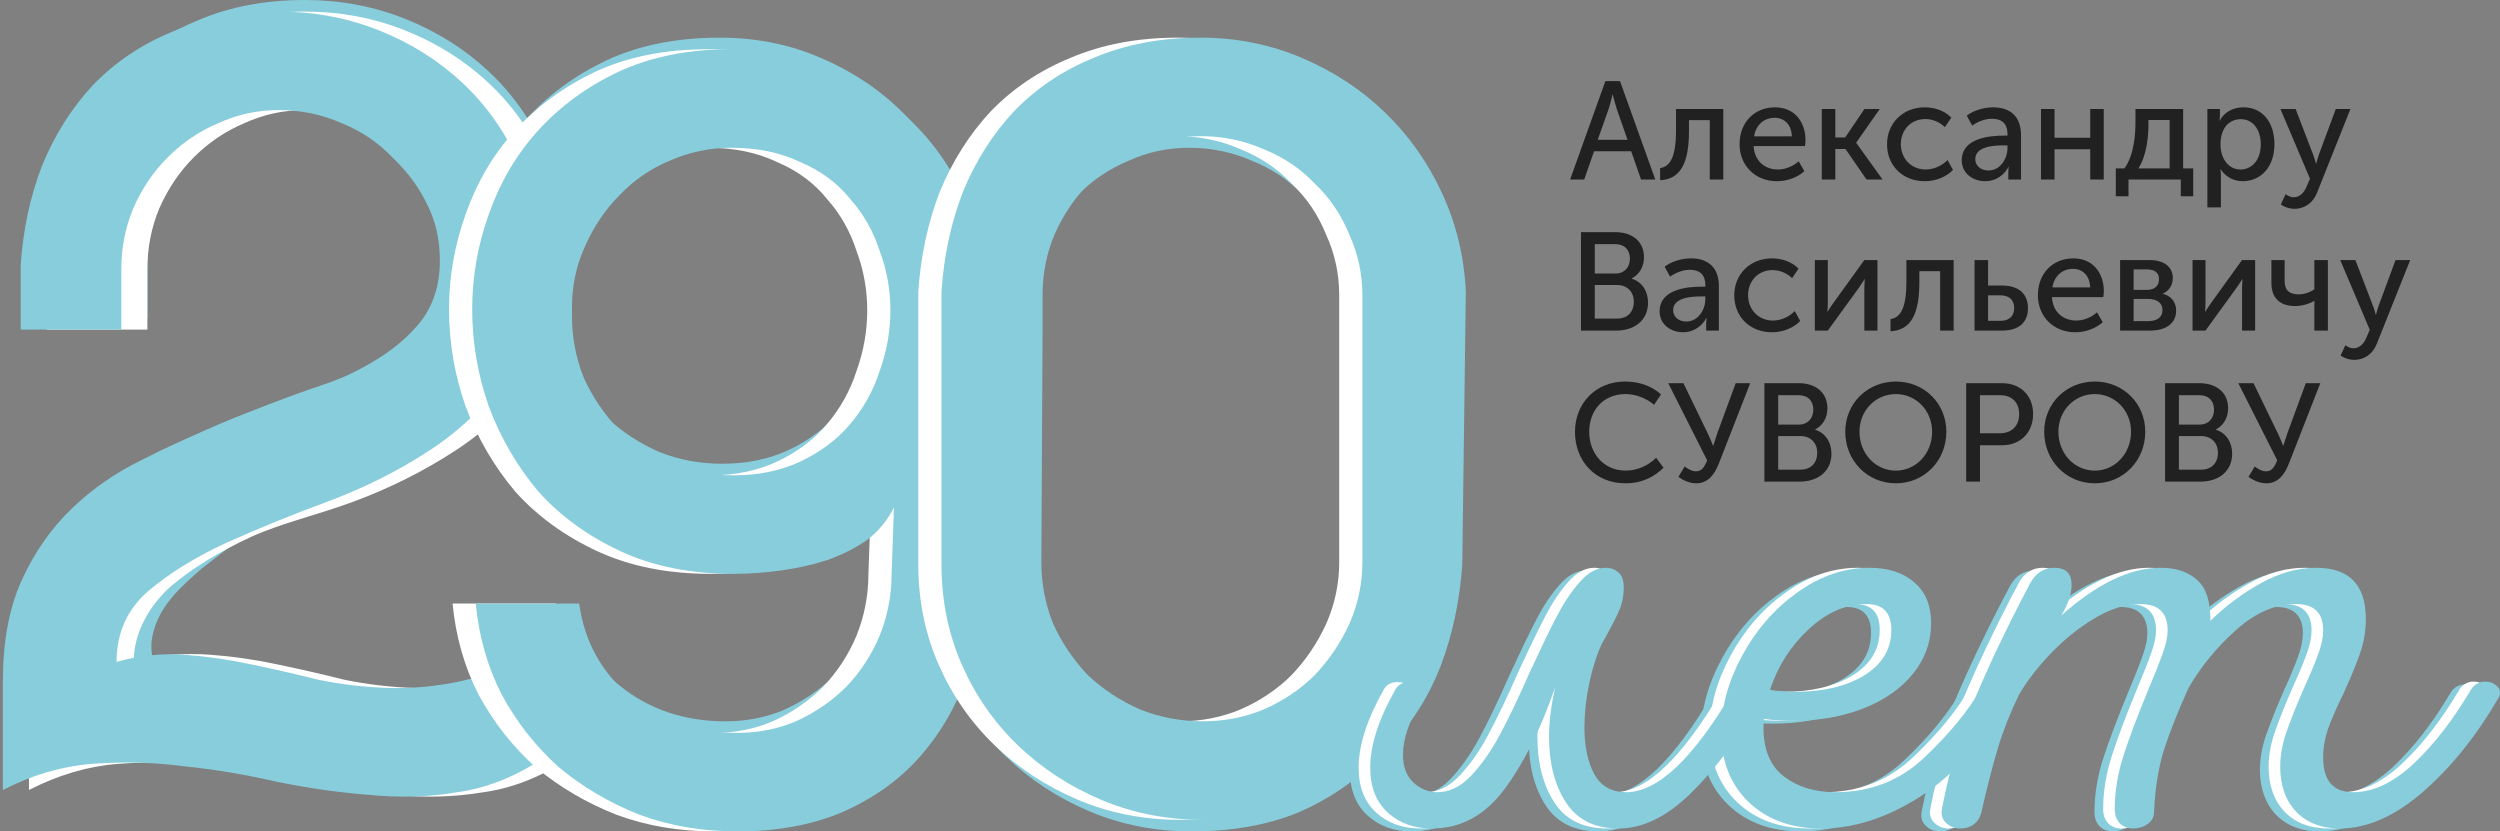 <?xml version="1.0" encoding="UTF-8"?>
<svg width="863px" height="287px" viewBox="0 0 863 287" version="1.1" xmlns="http://www.w3.org/2000/svg" xmlns:xlink="http://www.w3.org/1999/xlink">
    <rect x="0" y="0" width="863" height="287" fill="#808080" stroke="none"/>
    <!-- Generator: Sketch 52.5 (67469) - http://www.bohemiancoding.com/sketch -->
    <title>Untitled 2</title>
    <desc>Created with Sketch.</desc>
    <g id="Page-1" stroke="none" stroke-width="1" fill="none" fill-rule="evenodd">
        <g id="290-years">
            <path d="M10,231.022 C10,217.368 12.18,205.762 16.54,196.205 C20.901,186.647 26.624,178.455 33.71,171.628 C40.796,164.801 48.835,159.203 57.829,154.834 C66.725,150.235 75.868,146.132 85.218,142.545 C94.756,138.722 104.022,135.309 113.015,132.305 C122.009,129.028 130.048,125.342 137.134,121.245 C144.22,117.149 149.943,112.371 154.303,106.909 C158.664,101.174 160.844,94.211 160.844,86.019 C160.844,78.646 159.345,72.092 156.347,66.357 C153.622,60.623 149.67,55.297 144.492,50.382 C139.587,45.194 133.727,41.234 126.914,38.504 C120.101,35.5 112.879,33.998 105.248,33.998 C97.89,33.998 90.941,35.5 84.4,38.504 C77.86,41.234 72,45.194 66.822,50.382 C61.916,55.298 57.965,61.169 54.967,67.996 C52.242,74.55 50.879,81.513 50.879,88.886 L50.879,109.776 L16.132,109.776 L16.132,87.657 C16.95,75.37 19.402,63.9 23.49,53.25 C27.85,42.6 33.71,33.315 41.068,25.396 C48.698,17.476 57.828,11.333 68.458,6.963 C79.357,2.321 91.621,0 105.247,0 C117.511,0 129.094,2.185 139.995,6.554 C150.896,10.923 160.434,16.931 168.61,24.577 C176.786,32.223 183.19,41.234 187.823,51.611 C192.729,61.988 195.181,73.184 195.181,85.2 C195.181,101.584 191.502,114.965 184.144,125.342 C177.058,135.718 168.065,144.457 157.164,151.557 C146.263,158.657 134.544,164.528 122.008,169.17 C109.472,173.812 112.197,172.806 103.68,174.939 C93.035,177.072 78.13,189.873 69.614,196.273 C62.529,202.554 54.711,209.073 52.581,219.74 C50.372,230.809 59.854,242.662 67.485,243.208 C73.873,245.341 83.275,233.036 90.905,234.674 C98.809,236.313 106.695,239.163 114.326,241.074 C122.229,242.713 133.829,245.068 142.004,245.341 C150.453,245.614 160.962,236.586 169.683,234.674 C178.404,232.763 186.461,225.287 195.999,219.553 L195.999,258.056 C186.461,264.337 176.65,268.16 166.566,269.525 C156.755,271.164 146.535,271.437 135.907,270.345 C125.551,269.525 115.058,268.023 104.43,265.839 C93.923,263.401 83.273,261.623 72.544,260.514 C61.971,259.15 51.287,258.875 40.658,259.695 C30.302,260.514 20.083,263.518 9.999,268.706 L9.999,231.022 L10,231.022 Z" id="Path" fill="#88CDDC"></path>
            <path d="M10,235.022 C10,221.368 12.18,209.762 16.54,200.205 C20.901,190.647 26.624,182.455 33.71,175.628 C40.796,168.801 48.835,163.203 57.829,158.834 C66.725,154.235 75.868,150.132 85.218,146.545 C94.756,142.722 104.022,139.309 113.015,136.305 C122.009,133.028 130.048,129.342 137.134,125.245 C144.22,121.149 149.943,116.371 154.303,110.909 C158.664,105.174 160.844,98.211 160.844,90.019 C160.844,82.646 159.345,76.092 156.347,70.357 C153.622,64.623 149.67,59.297 144.492,54.382 C139.587,49.194 133.727,45.234 126.914,42.504 C120.101,39.5 112.879,37.998 105.248,37.998 C97.89,37.998 90.941,39.5 84.4,42.504 C77.86,45.234 72,49.194 66.822,54.382 C61.916,59.298 57.965,65.169 54.967,71.996 C52.242,78.55 50.879,85.513 50.879,92.886 L50.879,113.776 L16.132,113.776 L16.132,91.657 C16.95,79.37 19.402,67.9 23.49,57.25 C27.85,46.6 33.71,37.315 41.068,29.396 C48.698,21.476 57.828,15.333 68.458,10.963 C79.357,6.321 91.621,4 105.247,4 C117.511,4 129.094,6.185 139.995,10.554 C150.896,14.923 160.434,20.931 168.61,28.577 C176.786,36.223 183.19,45.234 187.823,55.611 C192.729,65.988 195.181,77.184 195.181,89.2 C195.181,105.584 191.502,118.965 184.144,129.342 C177.058,139.718 168.065,148.457 157.164,155.557 C146.263,162.657 134.544,168.528 122.008,173.17 C109.472,177.812 97.548,180.424 86.648,185.339 C76.018,190.254 66.327,196.126 58.968,202.406 C51.883,208.687 46.194,218.176 46.194,228.007 C54.097,225.823 64.914,225.464 72.544,226.01 C80.174,226.556 87.806,227.649 95.436,229.287 C103.239,230.903 111.007,232.678 118.737,234.612 C126.68,236.255 134.749,237.215 142.856,237.479 C151.305,237.753 159.889,236.933 168.61,235.022 C177.331,233.11 186.461,229.287 195.999,223.553 L195.999,262.056 C186.461,268.337 176.65,272.16 166.566,273.525 C156.755,275.164 146.535,275.437 135.907,274.345 C125.551,273.525 115.058,272.023 104.43,269.839 C93.923,267.401 83.273,265.623 72.544,264.514 C61.971,263.15 51.287,262.875 40.658,263.695 C30.302,264.514 20.083,267.518 9.999,272.706 L9.999,235.022 L10,235.022 Z" id="Path" fill="#FFFFFF"></path>
            <path d="M1,235.022 C1,221.368 3.18,209.762 7.54,200.205 C11.901,190.647 17.624,182.455 24.71,175.628 C31.796,168.801 39.835,163.203 48.829,158.834 C57.725,154.235 66.868,150.132 76.218,146.545 C85.756,142.722 95.022,139.309 104.015,136.305 C113.009,133.028 121.048,129.342 128.134,125.245 C135.22,121.149 140.943,116.371 145.303,110.909 C149.664,105.174 151.844,98.211 151.844,90.019 C151.844,82.646 150.345,76.092 147.347,70.357 C144.622,64.623 140.67,59.297 135.492,54.382 C130.587,49.194 124.727,45.234 117.914,42.504 C111.101,39.5 103.879,37.998 96.248,37.998 C88.89,37.998 81.941,39.5 75.4,42.504 C68.86,45.234 63,49.194 57.822,54.382 C52.916,59.298 48.965,65.169 45.967,71.996 C43.242,78.55 41.879,85.513 41.879,92.886 L41.879,113.776 L7.132,113.776 L7.132,91.657 C7.949,79.37 10.402,67.9 14.49,57.25 C18.85,46.6 24.71,37.315 32.068,29.396 C39.698,21.476 48.828,15.333 59.458,10.963 C70.357,6.321 82.621,4 96.247,4 C108.511,4 120.094,6.185 130.995,10.554 C141.896,14.923 151.434,20.931 159.61,28.577 C167.786,36.223 174.19,45.234 178.823,55.611 C183.729,65.988 186.181,77.184 186.181,89.2 C186.181,105.584 182.502,118.965 175.144,129.342 C168.058,139.718 159.065,148.457 148.164,155.557 C137.263,162.657 125.544,168.528 113.008,173.17 C100.471,177.812 88.753,182.591 77.852,187.507 C67.223,192.422 58.23,198.02 50.872,204.301 C43.786,210.582 40.243,218.637 40.243,228.468 C48.146,226.283 55.913,225.464 63.544,226.01 C71.174,226.556 78.806,227.649 86.436,229.287 C94.239,230.903 102.007,232.678 109.737,234.612 C117.68,236.255 125.749,237.215 133.856,237.479 C142.305,237.753 150.889,236.933 159.61,235.022 C168.331,233.11 177.461,229.287 186.999,223.553 L186.999,262.056 C177.461,268.337 167.65,272.16 157.566,273.525 C147.755,275.164 137.535,275.437 126.907,274.345 C116.551,273.525 106.058,272.023 95.43,269.839 C84.923,267.401 74.273,265.623 63.544,264.514 C52.971,263.15 42.287,262.875 31.658,263.695 C21.302,264.514 11.083,267.518 0.999,272.706 L0.999,235.022 L1,235.022 Z" id="Path" fill="#88CDDC"></path>
            <path d="M304.599,171.149 C302.456,175.465 299.373,179.245 295.576,182.211 C291.748,184.942 287.237,187.264 282.041,189.176 C277.12,190.815 271.788,192.044 266.046,192.863 C260.304,193.683 254.699,194.093 249.23,194.093 C234.465,194.093 221.478,191.498 210.267,186.308 C199.057,181.118 189.624,174.29 181.968,165.822 C174.585,157.082 168.843,147.249 164.742,136.323 C160.914,125.398 159,114.199 159,102.727 C159,91.528 160.914,80.602 164.742,69.95 C168.57,59.024 174.175,49.464 181.558,41.27 C189.214,32.803 198.51,25.974 209.447,20.784 C220.657,15.595 233.645,13 248.41,13 C260.988,13 272.608,15.322 283.272,19.965 C294.209,24.608 303.642,30.891 311.571,38.812 C319.501,46.732 325.653,56.02 330.028,66.672 C334.676,77.325 337,88.797 337,101.088 L337,195.322 C336.18,207.613 333.719,219.085 329.618,229.737 C325.79,240.39 320.321,249.677 313.212,257.598 C306.103,265.519 297.217,271.801 286.553,276.445 C276.163,280.815 264.132,283 250.461,283 C238.43,283 227.22,281.088 216.829,277.264 C206.439,273.167 197.143,267.704 188.94,260.876 C181.011,253.774 174.449,245.443 169.253,235.883 C164.332,226.323 162.23,220.792 161.136,209.32 L196.818,209.32 C198.732,222.704 203.842,228.508 213.959,236.703 C224.075,244.897 236.243,248.994 250.461,248.994 C257.843,248.994 264.679,247.628 270.968,244.897 C277.53,241.892 283.272,237.932 288.194,233.015 C293.115,227.826 296.943,221.953 299.677,215.398 C302.401,208.626 303.794,201.392 303.779,194.093 L304.599,171.149 Z M249.23,160.086 C257.98,160.086 265.773,158.448 272.608,155.17 C279.444,151.892 285.049,147.659 289.424,142.469 C294.037,137.069 297.523,130.8 299.677,124.032 C302.138,117.203 303.369,110.238 303.369,103.137 C303.369,96.035 302.138,89.207 299.677,82.651 C297.49,75.823 294.072,69.813 289.424,64.624 C285.049,59.161 279.307,54.927 272.198,51.923 C265.363,48.645 257.433,47.006 248.41,47.006 C241.028,47.006 233.919,48.508 227.083,51.513 C220.521,54.244 214.779,58.205 209.857,63.395 C204.935,68.311 200.971,74.184 197.963,81.012 C194.955,87.567 193.452,94.532 193.452,101.907 L193.452,105.185 C193.437,112.484 194.83,119.718 197.553,126.49 C200.561,133.046 204.525,138.918 209.447,144.108 C214.642,149.024 220.657,152.985 227.493,155.989 C234.329,158.721 241.575,160.086 249.23,160.086 Z" id="Shape" fill="#88CDDC" fill-rule="nonzero"></path>
            <path d="M300.599,175.149 C298.456,179.465 295.373,183.245 291.576,186.211 C287.748,188.942 283.237,191.264 278.041,193.176 C273.12,194.815 267.788,196.044 262.046,196.863 C256.304,197.683 250.699,198.093 245.23,198.093 C230.465,198.093 217.478,195.498 206.267,190.308 C195.057,185.118 185.624,178.29 177.968,169.822 C170.585,161.082 164.843,151.249 160.742,140.323 C156.914,129.398 155,118.199 155,106.727 C155,95.528 156.914,84.602 160.742,73.95 C164.57,63.024 170.175,53.464 177.558,45.27 C185.214,36.803 194.51,29.974 205.447,24.784 C216.657,19.595 229.645,17 244.41,17 C256.988,17 268.608,19.322 279.272,23.965 C290.209,28.608 299.642,34.891 307.571,42.812 C315.501,50.732 321.653,60.02 326.028,70.672 C330.676,81.325 333,92.797 333,105.088 L333,199.322 C332.18,211.613 329.719,223.085 325.618,233.737 C321.79,244.39 316.321,253.677 309.212,261.598 C302.103,269.519 293.217,275.801 282.553,280.445 C272.163,284.815 260.132,287 246.461,287 C234.43,287 223.22,285.088 212.829,281.264 C202.439,277.167 193.143,271.704 184.94,264.876 C177.011,257.774 170.449,249.443 165.253,239.883 C160.332,230.323 157.324,219.807 156.23,208.335 L191.912,208.335 C193.826,221.719 199.842,232.508 209.959,240.703 C220.075,248.897 232.243,252.994 246.461,252.994 C253.843,252.994 260.679,251.628 266.968,248.897 C273.53,245.892 279.272,241.932 284.194,237.015 C289.115,231.826 292.943,225.953 295.677,219.398 C298.401,212.626 299.794,205.392 299.779,198.093 L300.599,175.149 Z M245.23,164.086 C253.98,164.086 261.773,162.448 268.608,159.17 C275.444,155.892 281.049,151.659 285.424,146.469 C290.037,141.069 293.523,134.8 295.677,128.032 C298.138,121.203 299.369,114.238 299.369,107.137 C299.369,100.035 298.138,93.207 295.677,86.651 C293.49,79.823 290.072,73.813 285.424,68.624 C281.049,63.161 275.307,58.927 268.198,55.923 C261.363,52.645 253.433,51.006 244.41,51.006 C237.028,51.006 229.919,52.508 223.083,55.513 C216.521,58.244 210.779,62.205 205.857,67.394 C200.935,72.311 196.971,78.184 193.963,85.012 C190.955,91.567 189.452,98.532 189.452,105.907 L189.452,109.185 C189.437,116.484 190.83,123.718 193.553,130.49 C196.561,137.046 200.525,142.918 205.447,148.108 C210.642,153.024 216.657,156.985 223.493,159.989 C230.329,162.721 237.575,164.086 245.23,164.086 Z" id="Shape" fill="#FFFFFF" fill-rule="nonzero"></path>
            <path d="M308.599,175.149 C306.456,179.465 303.373,183.245 299.576,186.211 C295.748,188.942 291.237,191.264 286.041,193.176 C281.12,194.815 275.788,196.044 270.046,196.863 C264.304,197.683 258.699,198.093 253.23,198.093 C238.465,198.093 225.478,195.498 214.267,190.308 C203.057,185.118 193.624,178.29 185.968,169.822 C178.585,161.082 172.843,151.249 168.742,140.323 C164.914,129.398 163,118.199 163,106.727 C163,95.528 164.914,84.602 168.742,73.95 C172.57,63.024 178.175,53.464 185.558,45.27 C193.214,36.803 202.51,29.974 213.447,24.784 C224.657,19.595 237.645,17 252.41,17 C264.988,17 276.608,19.322 287.272,23.965 C298.209,28.608 307.642,34.891 315.571,42.812 C323.501,50.732 329.653,60.02 334.028,70.672 C338.676,81.325 341,92.797 341,105.088 L341,199.322 C340.18,211.613 337.719,223.085 333.618,233.737 C329.79,244.39 324.321,253.677 317.212,261.598 C310.103,269.519 301.217,275.801 290.553,280.445 C280.163,284.815 268.132,287 254.461,287 C242.43,287 231.22,285.088 220.829,281.264 C210.439,277.167 201.143,271.704 192.94,264.876 C185.011,257.774 178.449,249.443 173.253,239.883 C168.332,230.323 165.324,219.807 164.23,208.335 L199.912,208.335 C201.826,221.719 207.842,232.508 217.959,240.703 C228.075,248.897 240.243,252.994 254.461,252.994 C261.843,252.994 268.679,251.628 274.968,248.897 C281.53,245.892 287.272,241.932 292.194,237.015 C297.115,231.826 300.943,225.953 303.677,219.398 C306.401,212.626 307.794,205.392 307.779,198.093 L308.599,175.149 Z M253.23,164.086 C261.98,164.086 269.773,162.448 276.608,159.17 C283.444,155.892 289.049,151.659 293.424,146.469 C298.037,141.069 301.523,134.8 303.677,128.032 C306.138,121.203 307.369,114.238 307.369,107.137 C307.369,100.035 306.138,93.207 303.677,86.651 C301.49,79.823 298.072,73.813 293.424,68.624 C289.049,63.161 283.307,58.927 276.198,55.923 C269.363,52.645 261.433,51.006 252.41,51.006 C245.028,51.006 237.919,52.508 231.083,55.513 C224.521,58.244 218.779,62.205 213.857,67.394 C208.935,72.311 204.971,78.184 201.963,85.012 C198.955,91.567 197.452,98.532 197.452,105.907 L197.452,109.185 C197.437,116.484 198.83,123.718 201.553,130.49 C204.561,137.046 208.525,142.918 213.447,148.108 C218.642,153.024 224.657,156.985 231.493,159.989 C238.329,162.721 245.575,164.086 253.23,164.086 Z" id="Shape" fill="#88CDDC" fill-rule="nonzero"></path>
            <path d="M500.769,198.912 C499.948,211.203 497.485,222.812 493.381,233.737 C489.277,244.39 483.394,253.677 475.732,261.598 C468.071,269.519 458.905,275.801 448.234,280.445 C437.562,284.815 425.249,287 411.295,287 C398.708,287 386.943,284.678 375.998,280.035 C365.053,275.392 355.476,269.109 347.268,261.188 C339.059,253.267 332.629,243.98 327.977,233.328 C323.326,222.675 321,211.203 321,198.912 L321,104.678 C321.821,92.387 324.283,80.915 328.388,70.263 C332.766,59.61 338.649,50.323 346.036,42.403 C353.698,34.481 362.864,28.335 373.535,23.965 C384.48,19.322 396.793,17 410.474,17 C422.787,17 434.416,19.322 445.361,23.965 C456.305,28.608 465.882,34.891 474.091,42.812 C482.299,50.732 488.866,60.02 493.791,70.672 C498.717,81.325 501.453,92.66 502,104.678 L500.769,198.912 Z M355.476,198.093 C355.461,205.393 356.855,212.626 359.581,219.398 C362.546,225.888 366.568,231.842 371.483,237.015 C376.682,241.932 382.701,245.892 389.542,248.897 C396.382,251.628 403.633,252.994 411.295,252.994 C418.683,252.994 425.66,251.628 432.227,248.897 C439.067,245.892 444.95,241.932 449.875,237.015 C454.8,231.826 458.768,225.953 461.778,219.398 C464.788,212.569 466.293,205.467 466.293,198.093 L466.293,105.907 C466.293,98.533 464.788,91.567 461.778,85.012 C459.042,78.184 455.074,72.312 449.875,67.394 C444.95,62.204 439.067,58.244 432.227,55.513 C425.386,52.508 418.135,51.006 410.474,51.006 C403.086,51.006 396.109,52.508 389.542,55.513 C382.975,58.244 377.092,62.205 371.893,67.394 C366.968,72.311 363.001,78.184 359.991,85.012 C357.255,91.567 355.887,98.532 355.887,105.907 L355.887,120.247 L355.476,198.093 Z" id="Shape" fill="#88CDDC" fill-rule="nonzero"></path>
            <path d="M496.769,194.912 C495.948,207.203 493.485,218.812 489.381,229.737 C485.277,240.39 479.394,249.677 471.732,257.598 C464.071,265.519 454.905,271.801 444.234,276.445 C433.562,280.815 421.249,283 407.295,283 C394.708,283 382.943,280.678 371.998,276.035 C361.053,271.392 351.476,265.109 343.268,257.188 C335.059,249.267 328.629,239.98 323.977,229.328 C319.326,218.675 317,207.203 317,194.912 L317,100.678 C317.821,88.387 320.283,76.915 324.388,66.263 C328.766,55.61 334.649,46.323 342.036,38.403 C349.698,30.481 358.864,24.335 369.535,19.965 C380.48,15.322 392.793,13 406.474,13 C418.787,13 430.416,15.322 441.361,19.965 C452.305,24.608 461.882,30.891 470.091,38.812 C478.299,46.732 484.866,56.02 489.791,66.672 C494.717,77.325 497.453,88.66 498,100.678 L496.769,194.912 Z M351.476,194.093 C351.461,201.393 352.855,208.626 355.581,215.398 C358.546,221.888 362.568,227.842 367.483,233.015 C372.682,237.932 378.701,241.892 385.542,244.897 C392.382,247.628 399.633,248.994 407.295,248.994 C414.683,248.994 421.66,247.628 428.227,244.897 C435.067,241.892 440.95,237.932 445.875,233.015 C450.8,227.826 454.768,221.953 457.778,215.398 C460.788,208.569 462.293,201.467 462.293,194.093 L462.293,101.907 C462.293,94.533 460.788,87.567 457.778,81.012 C455.042,74.184 451.074,68.312 445.875,63.395 C440.95,58.205 435.067,54.245 428.227,51.513 C421.386,48.508 414.135,47.006 406.474,47.006 C399.086,47.006 392.109,48.508 385.542,51.513 C378.975,54.244 373.092,58.205 367.893,63.395 C362.968,68.311 359.001,74.184 355.991,81.012 C353.255,87.567 351.887,94.532 351.887,101.907 L351.887,116.247 L351.476,194.093 Z" id="Shape" fill="#FFFFFF" fill-rule="nonzero"></path>
            <path d="M504.769,194.912 C503.948,207.203 501.485,218.812 497.381,229.737 C493.277,240.39 487.394,249.677 479.732,257.598 C472.071,265.519 462.905,271.801 452.234,276.445 C441.562,280.815 429.249,283 415.295,283 C402.708,283 390.943,280.678 379.998,276.035 C369.053,271.392 359.476,265.109 351.268,257.188 C343.059,249.267 336.629,239.98 331.977,229.328 C327.326,218.675 325,207.203 325,194.912 L325,100.678 C325.821,88.387 328.283,76.915 332.388,66.263 C336.766,55.61 342.649,46.323 350.036,38.403 C357.698,30.481 366.864,24.335 377.535,19.965 C388.48,15.322 400.793,13 414.474,13 C426.787,13 438.416,15.322 449.361,19.965 C460.305,24.608 469.882,30.891 478.091,38.812 C486.299,46.732 492.866,56.02 497.791,66.672 C502.717,77.325 505.453,88.66 506,100.678 L504.769,194.912 Z M359.476,194.093 C359.461,201.393 360.855,208.626 363.581,215.398 C366.546,221.888 370.568,227.842 375.483,233.015 C380.682,237.932 386.701,241.892 393.542,244.897 C400.382,247.628 407.633,248.994 415.295,248.994 C422.683,248.994 429.66,247.628 436.227,244.897 C443.067,241.892 448.95,237.932 453.875,233.015 C458.8,227.826 462.768,221.953 465.778,215.398 C468.788,208.569 470.293,201.467 470.293,194.093 L470.293,101.907 C470.293,94.533 468.788,87.567 465.778,81.012 C463.042,74.184 459.074,68.312 453.875,63.395 C448.95,58.205 443.067,54.245 436.227,51.513 C429.386,48.508 422.135,47.006 414.474,47.006 C407.086,47.006 400.109,48.508 393.542,51.513 C386.975,54.244 381.092,58.205 375.893,63.395 C370.968,68.311 367.001,74.184 363.991,81.012 C361.255,87.567 359.887,94.532 359.887,101.907 L359.887,116.247 L359.476,194.093 Z" id="Shape" fill="#88CDDC" fill-rule="nonzero"></path>
            <path d="M547.316,197 C549.047,197 550.499,197.542 551.671,198.627 C552.899,199.658 553.513,201.34 553.513,203.673 C553.513,206.765 552.955,209.532 551.839,211.973 C550.778,214.414 548.852,218.103 546.06,223.04 C544.218,226.946 542.738,231.53 541.622,236.792 C540.505,242.054 539.947,247.181 539.947,252.172 C539.947,258.736 541.091,264.107 543.38,268.284 C545.669,272.407 549.326,274.468 554.351,274.468 C565.349,274.468 577.744,262.642 591.534,238.989 C592.539,237.307 593.851,236.358 595.47,236.141 L596.14,236.141 C597.535,236.141 598.736,236.575 599.741,237.443 C600.801,238.257 601.332,239.233 601.332,240.373 C601.332,241.024 601.164,241.675 600.829,242.325 C593.292,255.562 585.309,266.331 576.878,274.631 C568.504,282.877 560.129,287 551.755,287 C543.548,287 537.49,284.016 533.582,278.049 C529.674,272.027 527.72,264.459 527.72,255.345 C527.72,250.354 528.418,244.685 529.814,238.338 C524.789,252.877 518.927,264.622 512.227,273.573 C505.528,282.524 497.209,287 487.271,287 C481.186,287 476.133,285.183 472.113,281.548 C468.038,277.859 466,272.678 466,266.005 C466,258.248 468.903,249.242 474.709,238.989 C475.491,237.524 476.831,236.684 478.729,236.467 L479.567,236.467 C480.962,236.467 482.163,236.846 483.168,237.606 C484.173,238.311 484.675,239.152 484.675,240.128 C484.675,240.779 484.452,241.512 484.005,242.325 C479.539,249.541 477.306,255.942 477.306,261.53 C477.306,265.653 478.506,268.854 480.907,271.132 C483.307,273.356 486.071,274.468 489.197,274.468 C493.329,274.468 497.209,272.57 500.838,268.772 C504.467,264.92 507.761,260.228 510.72,254.694 C513.735,249.107 517.224,241.81 521.188,232.805 C524.873,224.83 527.943,218.483 530.4,213.763 C532.856,209.043 535.508,205.083 538.356,201.882 C541.203,198.627 544.19,197 547.316,197 Z" id="Path" fill="#88CDDC"></path>
            <path d="M638.347,197 C644.823,197 649.988,198.682 653.84,202.045 C657.692,205.354 659.618,210.02 659.618,216.042 C659.618,222.606 657.525,228.465 653.337,233.618 C649.15,238.772 643.428,242.759 636.17,245.58 C628.912,248.401 620.816,249.812 611.884,249.812 C608.366,249.812 605.044,249.595 601.918,249.161 C601.806,249.812 601.75,250.816 601.75,252.172 C601.75,259.821 604.123,265.463 608.869,269.098 C613.614,272.678 619.532,274.468 626.623,274.468 C638.626,274.468 648.843,270.481 657.273,262.506 C665.76,254.477 672.236,246.638 676.702,238.989 C677.484,237.416 678.852,236.521 680.806,236.304 L681.559,236.304 C682.955,236.304 684.128,236.711 685.077,237.524 C686.026,238.284 686.5,239.233 686.5,240.373 C686.5,241.024 686.333,241.675 685.998,242.325 C677.512,257.298 667.49,268.501 655.933,275.933 C644.432,283.311 633.015,287 621.682,287 C611.409,287 603.09,283.989 596.726,277.967 C590.361,271.892 587.179,263.835 587.179,253.799 C587.179,245.011 589.58,236.195 594.381,227.353 C599.182,218.456 605.519,211.186 613.391,205.544 C621.319,199.848 629.638,197 638.347,197 Z M637.258,209.532 C630.168,209.532 623.496,212.461 617.243,218.32 C611.046,224.125 606.636,231.069 604.012,239.152 C606.747,239.586 609.706,239.803 612.889,239.803 C622.491,239.803 630.391,237.904 636.588,234.107 C642.785,230.255 645.884,225.047 645.884,218.483 C645.884,212.461 643.009,209.477 637.258,209.532 Z" id="Shape" fill="#88CDDC" fill-rule="nonzero"></path>
            <path d="M792.521,197 C803.967,197 809.689,202.886 809.689,214.658 C809.689,218.781 809.019,222.741 807.679,226.539 C806.395,230.282 804.497,234.893 801.985,240.373 C799.696,245.038 797.937,249.052 796.709,252.416 C795.536,255.779 794.95,259.143 794.95,262.506 C794.95,270.481 798.411,274.468 805.334,274.468 C812.201,274.468 819.152,271.186 826.187,264.622 C833.221,258.004 839.837,249.459 846.034,238.989 C846.928,237.524 848.295,236.629 850.138,236.304 L850.975,236.304 C852.371,236.304 853.543,236.684 854.493,237.443 C855.498,238.148 856,239.043 856,240.128 C856,240.779 855.749,241.512 855.246,242.325 C847.709,255.237 839.084,265.924 829.369,274.387 C819.655,282.796 810.108,287 800.728,287 C794.42,287 789.395,285.074 785.654,281.222 C781.97,277.316 780.127,272.136 780.127,265.68 C780.127,261.774 780.853,257.759 782.305,253.637 C783.756,249.459 785.794,244.36 788.418,238.338 C790.595,233.564 792.214,229.685 793.275,226.702 C794.392,223.664 794.95,220.978 794.95,218.646 C794.95,212.515 791.796,209.477 785.487,209.532 C778.396,209.532 771.529,212.515 764.886,218.483 C758.242,224.396 752.77,231.069 748.472,238.501 C744.954,246.259 742.163,253.284 740.097,259.577 C738.087,265.87 736.915,273.166 736.58,281.467 C736.468,283.257 735.686,284.613 734.235,285.535 C732.839,286.512 731.22,287 729.378,287 C727.424,287 725.86,286.376 724.688,285.128 C723.571,283.935 723.013,282.335 723.013,280.327 C723.013,274.197 724.018,268.04 726.028,261.855 C728.038,255.617 730.885,248.049 734.57,239.152 C736.859,233.727 738.534,229.495 739.595,226.458 C740.711,223.365 741.27,220.761 741.27,218.646 C741.27,212.515 738.115,209.477 731.806,209.532 C726.67,209.532 721.338,211.213 715.811,214.577 C710.34,217.886 705.315,221.955 700.737,226.783 C696.159,231.611 692.558,236.304 689.934,240.861 C686.863,247.208 684.435,253.365 682.648,259.333 C680.862,265.246 678.963,272.624 676.953,281.467 C676.507,283.257 675.641,284.613 674.357,285.535 C673.073,286.512 671.538,287 669.751,287 C667.909,287 666.374,286.458 665.145,285.373 C663.861,284.342 663.219,282.986 663.219,281.304 L663.387,280.002 C666.011,266.548 669.751,254.043 674.609,242.488 C679.466,230.933 685.216,218.781 691.86,206.033 C692.753,204.459 693.367,203.293 693.702,202.533 C695.656,198.844 698.476,197 702.161,197 C706.18,197 708.162,199.007 708.107,203.022 C708.107,204.595 707.772,206.331 707.102,208.23 C706.428,210.081 705.558,211.854 704.505,213.519 C716.844,202.506 728.289,197 738.841,197 C744.201,197 748.416,198.41 751.486,201.231 C754.613,204.052 756.12,208.745 756.009,215.309 C761.368,210.101 767.202,205.761 773.511,202.289 C779.876,198.763 786.213,197 792.521,197 Z" id="Path" fill="#88CDDC"></path>
            <path d="M550.316,196 C552.047,196 553.499,196.542 554.671,197.627 C555.899,198.658 556.513,200.34 556.513,202.673 C556.513,205.765 555.955,208.532 554.839,210.973 C553.778,213.414 551.852,217.103 549.06,222.04 C547.218,225.946 545.738,230.53 544.622,235.792 C543.505,241.054 542.947,246.181 542.947,251.172 C542.947,257.736 544.091,263.107 546.38,267.284 C548.669,271.407 552.326,273.468 557.351,273.468 C568.349,273.468 580.744,261.642 594.534,237.989 C595.539,236.307 596.851,235.358 598.47,235.141 L599.14,235.141 C600.535,235.141 601.736,235.575 602.741,236.443 C603.801,237.257 604.332,238.233 604.332,239.373 C604.332,240.024 604.164,240.675 603.829,241.325 C596.292,254.562 588.309,265.331 579.878,273.631 C571.504,281.877 563.129,286 554.755,286 C546.548,286 540.49,283.016 536.582,277.049 C532.674,271.027 530.72,263.459 530.72,254.345 C530.72,249.354 531.418,243.685 532.814,237.338 C527.789,251.877 521.927,263.622 515.227,272.573 C508.528,281.524 500.209,286 490.271,286 C484.186,286 479.133,284.183 475.113,280.548 C471.038,276.859 469,271.678 469,265.005 C469,257.248 471.903,248.242 477.709,237.989 C478.491,236.524 479.831,235.684 481.729,235.467 L482.567,235.467 C483.962,235.467 485.163,235.846 486.168,236.606 C487.173,237.311 487.675,238.152 487.675,239.128 C487.675,239.779 487.452,240.512 487.005,241.325 C482.539,248.541 480.306,254.942 480.306,260.53 C480.306,264.653 481.506,267.854 483.907,270.132 C486.307,272.356 489.071,273.468 492.197,273.468 C496.329,273.468 500.209,271.57 503.838,267.772 C507.467,263.92 510.761,259.228 513.72,253.694 C516.735,248.107 520.224,240.81 524.188,231.805 C527.873,223.83 530.943,217.483 533.4,212.763 C535.856,208.043 538.508,204.083 541.356,200.882 C544.203,197.627 547.19,196 550.316,196 Z" id="Path" fill="#FFFFFF"></path>
            <path d="M641.347,196 C647.823,196 652.988,197.682 656.84,201.045 C660.692,204.354 662.618,209.02 662.618,215.042 C662.618,221.606 660.525,227.465 656.337,232.618 C652.15,237.772 646.428,241.759 639.17,244.58 C631.912,247.401 623.816,248.812 614.884,248.812 C611.366,248.812 608.044,248.595 604.918,248.161 C604.806,248.812 604.75,249.816 604.75,251.172 C604.75,258.821 607.123,264.463 611.869,268.098 C616.614,271.678 622.532,273.468 629.623,273.468 C641.626,273.468 651.843,269.481 660.273,261.506 C668.76,253.477 675.236,245.638 679.702,237.989 C680.484,236.416 681.852,235.521 683.806,235.304 L684.559,235.304 C685.955,235.304 687.128,235.711 688.077,236.524 C689.026,237.284 689.5,238.233 689.5,239.373 C689.5,240.024 689.333,240.675 688.998,241.325 C680.512,256.298 670.49,267.501 658.933,274.933 C647.432,282.311 636.015,286 624.682,286 C614.409,286 606.09,282.989 599.726,276.967 C593.361,270.892 590.179,262.835 590.179,252.799 C590.179,244.011 592.58,235.195 597.381,226.353 C602.182,217.456 608.519,210.186 616.391,204.544 C624.319,198.848 632.638,196 641.347,196 Z M640.258,208.532 C633.168,208.532 626.496,211.461 620.243,217.32 C614.046,223.125 609.636,230.069 607.012,238.152 C609.747,238.586 612.706,238.803 615.889,238.803 C625.491,238.803 633.391,236.904 639.588,233.107 C645.785,229.255 648.884,224.047 648.884,217.483 C648.884,211.461 646.009,208.477 640.258,208.532 Z" id="Shape" fill="#FFFFFF" fill-rule="nonzero"></path>
            <path d="M795.521,196 C806.967,196 812.689,201.886 812.689,213.658 C812.689,217.781 812.019,221.741 810.679,225.539 C809.395,229.282 807.497,233.893 804.985,239.373 C802.696,244.038 800.937,248.052 799.709,251.416 C798.536,254.779 797.95,258.143 797.95,261.506 C797.95,269.481 801.411,273.468 808.334,273.468 C815.201,273.468 822.152,270.186 829.187,263.622 C836.221,257.004 842.837,248.459 849.034,237.989 C849.928,236.524 851.295,235.629 853.138,235.304 L853.975,235.304 C855.371,235.304 856.543,235.684 857.493,236.443 C858.498,237.148 859,238.043 859,239.128 C859,239.779 858.749,240.512 858.246,241.325 C850.709,254.237 842.084,264.924 832.369,273.387 C822.655,281.796 813.108,286 803.728,286 C797.42,286 792.395,284.074 788.654,280.222 C784.97,276.316 783.127,271.136 783.127,264.68 C783.127,260.774 783.853,256.759 785.305,252.637 C786.756,248.459 788.794,243.36 791.418,237.338 C793.595,232.564 795.214,228.685 796.275,225.702 C797.392,222.664 797.95,219.978 797.95,217.646 C797.95,211.515 794.796,208.477 788.487,208.532 C781.396,208.532 774.529,211.515 767.886,217.483 C761.242,223.396 755.77,230.069 751.472,237.501 C747.954,245.259 745.163,252.284 743.097,258.577 C741.087,264.87 739.915,272.166 739.58,280.467 C739.468,282.257 738.686,283.613 737.235,284.535 C735.839,285.512 734.22,286 732.378,286 C730.424,286 728.86,285.376 727.688,284.128 C726.571,282.935 726.013,281.335 726.013,279.327 C726.013,273.197 727.018,267.04 729.028,260.855 C731.038,254.617 733.885,247.049 737.57,238.152 C739.859,232.727 741.534,228.495 742.595,225.458 C743.711,222.365 744.27,219.761 744.27,217.646 C744.27,211.515 741.115,208.477 734.806,208.532 C729.67,208.532 724.338,210.213 718.811,213.577 C713.34,216.886 708.315,220.955 703.737,225.783 C699.159,230.611 695.558,235.304 692.934,239.861 C689.863,246.208 687.435,252.365 685.648,258.333 C683.862,264.246 681.963,271.624 679.953,280.467 C679.507,282.257 678.641,283.613 677.357,284.535 C676.073,285.512 674.538,286 672.751,286 C670.909,286 669.374,285.458 668.145,284.373 C666.861,283.342 666.219,281.986 666.219,280.304 L666.387,279.002 C669.011,265.548 672.751,253.043 677.609,241.488 C682.466,229.933 688.216,217.781 694.86,205.033 C695.753,203.459 696.367,202.293 696.702,201.533 C698.656,197.844 701.476,196 705.161,196 C709.18,196 711.162,198.007 711.107,202.022 C711.107,203.595 710.772,205.331 710.102,207.23 C709.428,209.081 708.558,210.854 707.505,212.519 C719.844,201.506 731.289,196 741.841,196 C747.201,196 751.416,197.41 754.486,200.231 C757.613,203.052 759.12,207.745 759.009,214.309 C764.368,209.101 770.202,204.761 776.511,201.289 C782.876,197.763 789.213,196 795.521,196 Z" id="Path" fill="#FFFFFF"></path>
            <path d="M554.316,196 C556.047,196 557.499,196.542 558.671,197.627 C559.899,198.658 560.513,200.34 560.513,202.673 C560.513,205.765 559.955,208.532 558.839,210.973 C557.778,213.414 555.852,217.103 553.06,222.04 C551.218,225.946 549.738,230.53 548.622,235.792 C547.505,241.054 546.947,246.181 546.947,251.172 C546.947,257.736 548.091,263.107 550.38,267.284 C552.669,271.407 556.326,273.468 561.351,273.468 C572.349,273.468 584.744,261.642 598.534,237.989 C599.539,236.307 600.851,235.358 602.47,235.141 L603.14,235.141 C604.535,235.141 605.736,235.575 606.741,236.443 C607.801,237.257 608.332,238.233 608.332,239.373 C608.332,240.024 608.164,240.675 607.829,241.325 C600.292,254.562 592.309,265.331 583.878,273.631 C575.504,281.877 567.129,286 558.755,286 C550.548,286 544.49,283.016 540.582,277.049 C536.674,271.027 534.72,263.459 534.72,254.345 C534.72,249.354 535.418,243.685 536.814,237.338 C531.789,251.877 525.927,263.622 519.227,272.573 C512.528,281.524 504.209,286 494.271,286 C488.186,286 483.133,284.183 479.113,280.548 C475.038,276.859 473,271.678 473,265.005 C473,257.248 475.903,248.242 481.709,237.989 C482.491,236.524 483.831,235.684 485.729,235.467 L486.567,235.467 C487.962,235.467 489.163,235.846 490.168,236.606 C491.173,237.311 491.675,238.152 491.675,239.128 C491.675,239.779 491.452,240.512 491.005,241.325 C486.539,248.541 484.306,254.942 484.306,260.53 C484.306,264.653 485.506,267.854 487.907,270.132 C490.307,272.356 493.071,273.468 496.197,273.468 C500.329,273.468 504.209,271.57 507.838,267.772 C511.467,263.92 514.761,259.228 517.72,253.694 C520.735,248.107 524.224,240.81 528.188,231.805 C531.873,223.83 534.943,217.483 537.4,212.763 C539.856,208.043 542.508,204.083 545.356,200.882 C548.203,197.627 551.19,196 554.316,196 Z" id="Path" fill="#88CDDC"></path>
            <path d="M645.347,196 C651.823,196 656.988,197.682 660.84,201.045 C664.692,204.354 666.618,209.02 666.618,215.042 C666.618,221.606 664.525,227.465 660.337,232.618 C656.15,237.772 650.428,241.759 643.17,244.58 C635.912,247.401 627.816,248.812 618.884,248.812 C615.366,248.812 612.044,248.595 608.918,248.161 C608.806,248.812 608.75,249.816 608.75,251.172 C608.75,258.821 611.123,264.463 615.869,268.098 C620.614,271.678 626.532,273.468 633.623,273.468 C645.626,273.468 655.843,269.481 664.273,261.506 C672.76,253.477 679.236,245.638 683.702,237.989 C684.484,236.416 685.852,235.521 687.806,235.304 L688.559,235.304 C689.955,235.304 691.128,235.711 692.077,236.524 C693.026,237.284 693.5,238.233 693.5,239.373 C693.5,240.024 693.333,240.675 692.998,241.325 C684.512,256.298 674.49,267.501 662.933,274.933 C651.432,282.311 640.015,286 628.682,286 C618.409,286 610.09,282.989 603.726,276.967 C597.361,270.892 594.179,262.835 594.179,252.799 C594.179,244.011 596.58,235.195 601.381,226.353 C606.182,217.456 612.519,210.186 620.391,204.544 C628.319,198.848 636.638,196 645.347,196 Z M644.258,208.532 C637.168,208.532 630.496,211.461 624.243,217.32 C618.046,223.125 613.636,230.069 611.012,238.152 C613.747,238.586 616.706,238.803 619.889,238.803 C629.491,238.803 637.391,236.904 643.588,233.107 C649.785,229.255 652.884,224.047 652.884,217.483 C652.884,211.461 650.009,208.477 644.258,208.532 Z" id="Shape" fill="#88CDDC" fill-rule="nonzero"></path>
            <path d="M799.521,196 C810.967,196 816.689,201.886 816.689,213.658 C816.689,217.781 816.019,221.741 814.679,225.539 C813.395,229.282 811.497,233.893 808.985,239.373 C806.696,244.038 804.937,248.052 803.709,251.416 C802.536,254.779 801.95,258.143 801.95,261.506 C801.95,269.481 805.411,273.468 812.334,273.468 C819.201,273.468 826.152,270.186 833.187,263.622 C840.221,257.004 846.837,248.459 853.034,237.989 C853.928,236.524 855.295,235.629 857.138,235.304 L857.975,235.304 C859.371,235.304 860.543,235.684 861.493,236.443 C862.498,237.148 863,238.043 863,239.128 C863,239.779 862.749,240.512 862.246,241.325 C854.709,254.237 846.084,264.924 836.369,273.387 C826.655,281.796 817.108,286 807.728,286 C801.42,286 796.395,284.074 792.654,280.222 C788.97,276.316 787.127,271.136 787.127,264.68 C787.127,260.774 787.853,256.759 789.305,252.637 C790.756,248.459 792.794,243.36 795.418,237.338 C797.595,232.564 799.214,228.685 800.275,225.702 C801.392,222.664 801.95,219.978 801.95,217.646 C801.95,211.515 798.796,208.477 792.487,208.532 C785.396,208.532 778.529,211.515 771.886,217.483 C765.242,223.396 759.77,230.069 755.472,237.501 C751.954,245.259 749.163,252.284 747.097,258.577 C745.087,264.87 743.915,272.166 743.58,280.467 C743.468,282.257 742.686,283.613 741.235,284.535 C739.839,285.512 738.22,286 736.378,286 C734.424,286 732.86,285.376 731.688,284.128 C730.571,282.935 730.013,281.335 730.013,279.327 C730.013,273.197 731.018,267.04 733.028,260.855 C735.038,254.617 737.885,247.049 741.57,238.152 C743.859,232.727 745.534,228.495 746.595,225.458 C747.711,222.365 748.27,219.761 748.27,217.646 C748.27,211.515 745.115,208.477 738.806,208.532 C733.67,208.532 728.338,210.213 722.811,213.577 C717.34,216.886 712.315,220.955 707.737,225.783 C703.159,230.611 699.558,235.304 696.934,239.861 C693.863,246.208 691.435,252.365 689.648,258.333 C687.862,264.246 685.963,271.624 683.953,280.467 C683.507,282.257 682.641,283.613 681.357,284.535 C680.073,285.512 678.538,286 676.751,286 C674.909,286 673.374,285.458 672.145,284.373 C670.861,283.342 670.219,281.986 670.219,280.304 L670.387,279.002 C673.011,265.548 676.751,253.043 681.609,241.488 C686.466,229.933 692.216,217.781 698.86,205.033 C699.753,203.459 700.367,202.293 700.702,201.533 C702.656,197.844 705.476,196 709.161,196 C713.18,196 715.162,198.007 715.107,202.022 C715.107,203.595 714.772,205.331 714.102,207.23 C713.428,209.081 712.558,210.854 711.505,212.519 C723.844,201.506 735.289,196 745.841,196 C751.201,196 755.416,197.41 758.486,200.231 C761.613,203.052 763.12,207.745 763.009,214.309 C768.368,209.101 774.202,204.761 780.511,201.289 C786.876,197.763 793.213,196 799.521,196 Z" id="Path" fill="#88CDDC"></path>
        </g>
        <g id="290-title-suvorov" transform="translate(542, 28)" fill="#212121" fill-rule="nonzero">
            <path d="M0,33.98 L4.861,33.98 L8.278,24.21 L21.081,24.21 L24.498,33.98 L29.408,33.98 L17.23,0 L12.177,0 L0,33.98 Z M9.53,20.263 L13.332,9.53 C13.909,7.749 14.632,4.669 14.632,4.669 L14.728,4.669 C14.728,4.669 15.498,7.749 16.075,9.529 L19.829,20.263 L9.53,20.263 Z M31.074,34.22 C38.245,33.835 41.036,28.156 41.036,17.134 L41.036,13.476 L48.208,13.476 L48.208,33.98 L52.876,33.98 L52.876,9.627 L36.56,9.627 L36.56,17.135 C36.56,25.943 34.635,29.505 31.074,30.034 L31.074,34.221 L31.074,34.22 Z M58.5,21.803 C58.5,29.023 63.795,34.557 71.447,34.557 C74.817,34.557 78.522,33.257 80.881,31.092 L78.907,27.675 C76.982,29.407 74.335,30.515 71.737,30.515 C67.357,30.515 63.602,27.675 63.362,22.428 L81.073,22.428 C81.17,21.755 81.266,21.081 81.266,20.455 C81.266,14.198 77.608,9.048 70.726,9.048 C63.795,9.048 58.501,14.054 58.501,21.803 L58.5,21.803 Z M63.506,19.059 C64.18,15.016 67.019,12.659 70.629,12.659 C73.806,12.659 76.405,14.872 76.549,19.059 L63.506,19.059 Z M86.88,33.98 L91.548,33.98 L91.548,23.44 L95.062,23.44 L102.329,33.98 L107.864,33.98 L98.768,21.32 L98.768,21.224 L106.902,9.624 L101.607,9.624 L94.966,19.444 L91.548,19.444 L91.548,9.624 L86.88,9.624 L86.88,33.98 Z M109.403,21.803 C109.403,29.118 114.746,34.557 122.446,34.557 C126.249,34.557 129.955,33.017 132.169,30.659 L130.292,27.241 C128.414,29.215 125.479,30.514 122.783,30.514 C117.73,30.514 114.168,26.712 114.168,21.754 C114.168,16.797 117.73,13.091 122.639,13.091 C125.19,13.091 127.741,14.246 129.377,15.883 L131.591,12.61 C129.281,10.155 125.671,9.048 122.446,9.048 C114.794,9.048 109.403,14.583 109.403,21.803 Z M135.197,27.338 C135.197,31.91 139.095,34.558 143.331,34.558 C146.941,34.558 149.925,32.391 151.32,29.6 L151.417,29.6 C151.417,29.6 151.272,30.418 151.272,31.525 L151.272,33.98 L155.652,33.98 L155.652,18.578 C155.652,12.418 152.139,9.048 146.026,9.048 C142.609,9.048 138.903,10.3 136.93,11.936 L138.807,15.353 C140.78,13.958 143.235,12.995 145.641,12.995 C148.673,12.995 150.983,14.343 150.983,18.337 L150.983,18.819 L149.732,18.819 C144.679,18.819 135.197,19.685 135.197,27.338 Z M139.866,26.953 C139.866,22.477 146.315,22.188 149.78,22.188 L150.983,22.188 L150.983,23.102 C150.983,26.712 148.529,30.852 144.438,30.852 C141.406,30.852 139.866,28.878 139.866,26.952 L139.866,26.953 Z M162.552,33.98 L167.221,33.98 L167.221,23.535 L179.542,23.535 L179.542,33.98 L184.211,33.98 L184.211,9.626 L179.542,9.626 L179.542,19.541 L167.221,19.541 L167.221,9.626 L162.552,9.626 L162.552,33.98 Z M196.176,30.13 C199.256,25.316 199.641,18.386 199.641,14.728 L199.641,13.428 L206.957,13.428 L206.957,30.13 L196.176,30.13 Z M188.379,30.13 L188.379,39.755 L192.759,39.755 L192.759,33.98 L210.808,33.98 L210.808,39.756 L215.091,39.756 L215.091,30.13 L211.626,30.13 L211.626,9.626 L195.165,9.626 L195.165,14.102 C195.165,17.856 194.78,25.461 191.363,30.129 L188.379,30.129 L188.379,30.13 Z M219.988,43.605 L224.657,43.605 L224.657,32.535 C224.657,31.285 224.464,30.418 224.464,30.418 L224.561,30.418 C226.245,33.017 229.037,34.558 232.117,34.558 C238.518,34.558 243.139,29.552 243.139,21.803 C243.139,14.246 239.048,9.048 232.454,9.048 C228.892,9.048 225.812,10.685 224.272,13.621 L224.176,13.621 C224.176,13.621 224.32,12.802 224.32,11.791 L224.32,9.627 L219.988,9.627 L219.988,43.607 L219.988,43.605 Z M224.512,21.899 C224.512,15.739 227.882,13.139 231.539,13.139 C235.582,13.139 238.422,16.557 238.422,21.851 C238.422,27.386 235.245,30.514 231.395,30.514 C226.919,30.514 224.512,26.231 224.512,21.899 Z M246.986,39.033 L245.35,42.595 C245.35,42.595 247.323,44.087 250.018,44.087 C253.435,44.087 256.468,42.162 257.911,38.359 L269.366,9.626 L264.313,9.626 L258.393,25.605 C257.96,26.856 257.575,28.493 257.575,28.493 L257.478,28.493 C257.478,28.493 257.045,26.76 256.564,25.557 L250.451,9.626 L245.205,9.626 L255.409,33.691 L254.205,36.482 C253.291,38.696 251.703,40.092 249.778,40.092 C248.334,40.092 246.986,39.033 246.986,39.033 Z M3.754,86.12 L15.931,86.12 C21.899,86.12 26.904,82.847 26.904,76.446 C26.904,72.644 24.883,69.275 21.274,68.216 L21.274,68.12 C23.872,66.772 25.509,64.125 25.509,60.804 C25.509,55.317 21.418,52.141 15.642,52.141 L3.754,52.141 L3.754,86.12 Z M8.52,66.435 L8.52,56.28 L15.595,56.28 C18.82,56.28 20.649,58.301 20.649,61.285 C20.649,64.269 18.723,66.435 15.643,66.435 L8.52,66.435 Z M8.52,81.981 L8.52,70.381 L16.173,70.381 C19.734,70.381 21.996,72.74 21.996,76.157 C21.996,79.671 19.83,81.981 16.173,81.981 L8.519,81.981 L8.52,81.981 Z M30.9,79.478 C30.9,84.05 34.799,86.698 39.034,86.698 C42.644,86.698 45.628,84.532 47.024,81.74 L47.12,81.74 C47.12,81.74 46.976,82.558 46.976,83.665 L46.976,86.12 L51.356,86.12 L51.356,70.719 C51.356,64.558 47.842,61.189 41.729,61.189 C38.312,61.189 34.606,62.44 32.633,64.077 L34.51,67.494 C36.483,66.098 38.938,65.135 41.344,65.135 C44.377,65.135 46.687,66.483 46.687,70.478 L46.687,70.959 L45.435,70.959 C40.382,70.959 30.9,71.826 30.9,79.479 L30.9,79.478 Z M35.569,79.093 C35.569,74.617 42.019,74.328 45.484,74.328 L46.687,74.328 L46.687,75.243 C46.687,78.853 44.232,82.992 40.141,82.992 C37.109,82.992 35.569,81.018 35.569,79.093 Z M56.667,73.943 C56.667,81.259 62.01,86.698 69.71,86.698 C73.513,86.698 77.219,85.158 79.433,82.799 L77.556,79.382 C75.679,81.355 72.743,82.655 70.048,82.655 C64.994,82.655 61.432,78.852 61.432,73.895 C61.432,68.938 64.994,65.232 69.903,65.232 C72.453,65.232 75.005,66.387 76.641,68.023 L78.855,64.75 C76.545,62.296 72.935,61.189 69.71,61.189 C62.058,61.189 56.667,66.724 56.667,73.943 Z M84.483,86.12 L88.959,86.12 L99.499,71.585 C100.269,70.43 101.472,68.793 101.617,68.36 L101.713,68.36 C101.713,68.745 101.569,70.43 101.569,71.585 L101.569,86.12 L106.093,86.12 L106.093,61.766 L101.569,61.766 L91.076,76.302 C90.258,77.457 89.103,79.142 88.911,79.574 L88.814,79.574 C88.862,79.334 88.959,77.601 88.959,76.302 L88.959,61.766 L84.483,61.766 L84.483,86.12 Z M110.6,86.36 C117.772,85.976 120.563,80.296 120.563,69.275 L120.563,65.617 L127.735,65.617 L127.735,86.12 L132.403,86.12 L132.403,61.766 L116.087,61.766 L116.087,69.275 C116.087,78.082 114.162,81.644 110.6,82.173 L110.6,86.361 L110.6,86.36 Z M139.615,86.12 L149.097,86.12 C155.258,86.12 158.049,82.992 158.049,78.42 C158.049,72.884 154.247,70.574 149.193,70.574 L144.284,70.574 L144.284,61.766 L139.615,61.766 L139.615,86.12 Z M144.284,82.75 L144.284,73.943 L148.471,73.943 C151.84,73.943 153.284,75.773 153.284,78.371 C153.284,80.922 151.84,82.751 148.471,82.751 L144.284,82.751 L144.284,82.75 Z M161.481,73.943 C161.481,81.163 166.775,86.698 174.428,86.698 C177.797,86.698 181.503,85.398 183.861,83.232 L181.888,79.815 C179.963,81.548 177.316,82.655 174.717,82.655 C170.337,82.655 166.583,79.815 166.342,74.569 L184.054,74.569 C184.15,73.895 184.246,73.221 184.246,72.596 C184.246,66.339 180.589,61.189 173.706,61.189 C166.775,61.189 161.481,66.194 161.481,73.943 Z M166.487,71.2 C167.16,67.157 170,64.799 173.61,64.799 C176.786,64.799 179.385,67.012 179.53,71.199 L166.487,71.199 L166.487,71.2 Z M189.86,86.12 L200.256,86.12 C205.55,86.12 209.208,83.713 209.208,79.19 C209.208,76.494 207.62,74.136 204.588,73.414 L204.588,73.366 C206.802,72.403 208.053,70.382 208.053,68.023 C208.053,63.933 204.829,61.766 199.919,61.766 L189.86,61.766 L189.86,86.12 Z M194.529,72.066 L194.529,64.991 L198.957,64.991 C201.893,64.991 203.288,66.146 203.288,68.361 C203.288,70.622 201.893,72.066 199.101,72.066 L194.529,72.066 Z M194.529,82.847 L194.529,75.195 L199.486,75.195 C202.711,75.195 204.492,76.639 204.492,79.045 C204.492,81.307 202.903,82.847 199.534,82.847 L194.529,82.847 Z M214.865,86.12 L219.341,86.12 L229.882,71.585 C230.652,70.43 231.855,68.793 231.999,68.36 L232.096,68.36 C232.096,68.745 231.951,70.43 231.951,71.585 L231.951,86.12 L236.475,86.12 L236.475,61.766 L231.951,61.766 L221.459,76.302 C220.641,77.457 219.486,79.142 219.293,79.574 L219.197,79.574 C219.245,79.334 219.341,77.601 219.341,76.302 L219.341,61.766 L214.865,61.766 L214.865,86.12 Z M250.272,77.65 C252.678,77.65 255.326,76.831 256.866,75.868 L256.962,75.868 C256.962,75.868 256.914,76.638 256.914,77.312 L256.914,86.12 L261.582,86.12 L261.582,61.766 L256.914,61.766 L256.914,71.874 C255.903,72.596 253.93,73.606 251.523,73.606 C247.529,73.606 246.662,71.441 246.662,69.034 L246.662,61.766 L242.09,61.766 L242.09,69.708 C242.09,74.906 245.074,77.649 250.272,77.649 L250.272,77.65 Z M267.62,91.174 L265.983,94.735 C265.983,94.735 267.957,96.227 270.652,96.227 C274.069,96.227 277.101,94.302 278.545,90.5 L290,61.766 L284.946,61.766 L279.026,77.746 C278.593,78.996 278.208,80.633 278.208,80.633 L278.112,80.633 C278.112,80.633 277.679,78.901 277.198,77.697 L271.085,61.767 L265.839,61.767 L276.042,85.831 L274.839,88.623 C273.925,90.837 272.336,92.233 270.411,92.233 C268.967,92.233 267.62,91.173 267.62,91.173 L267.62,91.174 Z M1.685,121.078 C1.685,131.041 8.567,138.838 19.108,138.838 C25.124,138.838 29.359,136.335 32.247,133.448 L29.696,130.03 C26.953,132.774 23.054,134.458 19.252,134.458 C11.359,134.458 6.594,128.249 6.594,121.03 C6.594,113.859 11.262,108.035 19.156,108.035 C22.669,108.035 26.471,109.527 28.974,111.741 L31.381,108.179 C28.108,105.051 23.343,103.703 18.963,103.703 C8.856,103.703 1.685,111.212 1.685,121.078 Z M37.387,136.624 C39.264,137.924 41.285,138.838 43.596,138.838 C47.831,138.838 49.996,135.421 51.345,132.004 L62.174,104.281 L57.168,104.281 L50.863,121.415 C50.357,122.883 49.876,124.359 49.419,125.843 L49.323,125.843 C49.323,125.843 48.457,123.485 47.398,121.367 L39.12,104.281 L33.874,104.281 L47.302,130.897 C46.387,133.255 45.425,134.699 43.452,134.699 C41.815,134.699 40.371,133.64 39.552,133.014 L37.387,136.624 Z M67.065,138.26 L79.242,138.26 C85.21,138.26 90.216,134.988 90.216,128.586 C90.216,124.784 88.194,121.415 84.585,120.356 L84.585,120.26 C87.184,118.912 88.82,116.265 88.82,112.944 C88.82,107.457 84.729,104.281 78.953,104.281 L67.065,104.281 L67.065,138.26 Z M71.83,118.575 L71.83,108.42 L78.905,108.42 C82.13,108.42 83.959,110.442 83.959,113.426 C83.959,116.41 82.034,118.575 78.953,118.575 L71.83,118.575 Z M71.83,134.121 L71.83,122.522 L79.483,122.522 C83.044,122.522 85.306,124.88 85.306,128.298 C85.306,131.811 83.141,134.121 79.483,134.121 L71.83,134.121 Z M94.982,121.03 C94.982,131.041 102.634,138.838 112.453,138.838 C122.271,138.838 129.876,131.041 129.876,121.03 C129.876,111.26 122.271,103.703 112.453,103.703 C102.634,103.703 94.982,111.26 94.982,121.03 Z M99.891,121.03 C99.891,113.666 105.474,108.035 112.453,108.035 C119.383,108.035 124.966,113.666 124.966,121.03 C124.966,128.635 119.383,134.458 112.453,134.458 C105.474,134.458 99.891,128.635 99.891,121.03 Z M136.722,138.26 L141.487,138.26 L141.487,125.699 L149.187,125.699 C155.396,125.699 159.824,121.367 159.824,114.918 C159.824,108.468 155.396,104.281 149.187,104.281 L136.722,104.281 L136.722,138.26 Z M141.487,121.559 L141.487,108.42 L148.465,108.42 C152.46,108.42 155.011,110.875 155.011,114.918 C155.011,119.009 152.46,121.559 148.417,121.559 L141.487,121.559 Z M163.651,121.03 C163.651,131.041 171.304,138.838 181.122,138.838 C190.941,138.838 198.545,131.041 198.545,121.03 C198.545,111.26 190.941,103.703 181.122,103.703 C171.304,103.703 163.651,111.26 163.651,121.03 Z M168.56,121.03 C168.56,113.666 174.143,108.035 181.122,108.035 C188.053,108.035 193.636,113.666 193.636,121.03 C193.636,128.635 188.053,134.458 181.122,134.458 C174.143,134.458 168.56,128.635 168.56,121.03 Z M205.391,138.26 L217.568,138.26 C223.536,138.26 228.541,134.988 228.541,128.586 C228.541,124.784 226.52,121.415 222.91,120.356 L222.91,120.26 C225.509,118.912 227.146,116.265 227.146,112.944 C227.146,107.457 223.055,104.281 217.279,104.281 L205.391,104.281 L205.391,138.26 Z M210.156,118.575 L210.156,108.42 L217.231,108.42 C220.456,108.42 222.285,110.442 222.285,113.426 C222.285,116.41 220.359,118.575 217.279,118.575 L210.156,118.575 Z M210.156,134.121 L210.156,122.522 L217.809,122.522 C221.37,122.522 223.632,124.88 223.632,128.298 C223.632,131.811 221.466,134.121 217.809,134.121 L210.156,134.121 Z M234.183,136.624 C236.06,137.924 238.081,138.838 240.391,138.838 C244.627,138.838 246.793,135.421 248.14,132.004 L258.97,104.281 L253.964,104.281 L247.659,121.415 C246.937,123.485 246.215,125.843 246.215,125.843 L246.119,125.843 C246.119,125.843 245.253,123.485 244.194,121.367 L235.915,104.281 L230.669,104.281 L244.097,130.897 C243.183,133.255 242.22,134.699 240.247,134.699 C238.611,134.699 237.167,133.64 236.349,133.014 L234.183,136.624 Z" id="Shape"></path>
        </g>
    </g>
</svg>